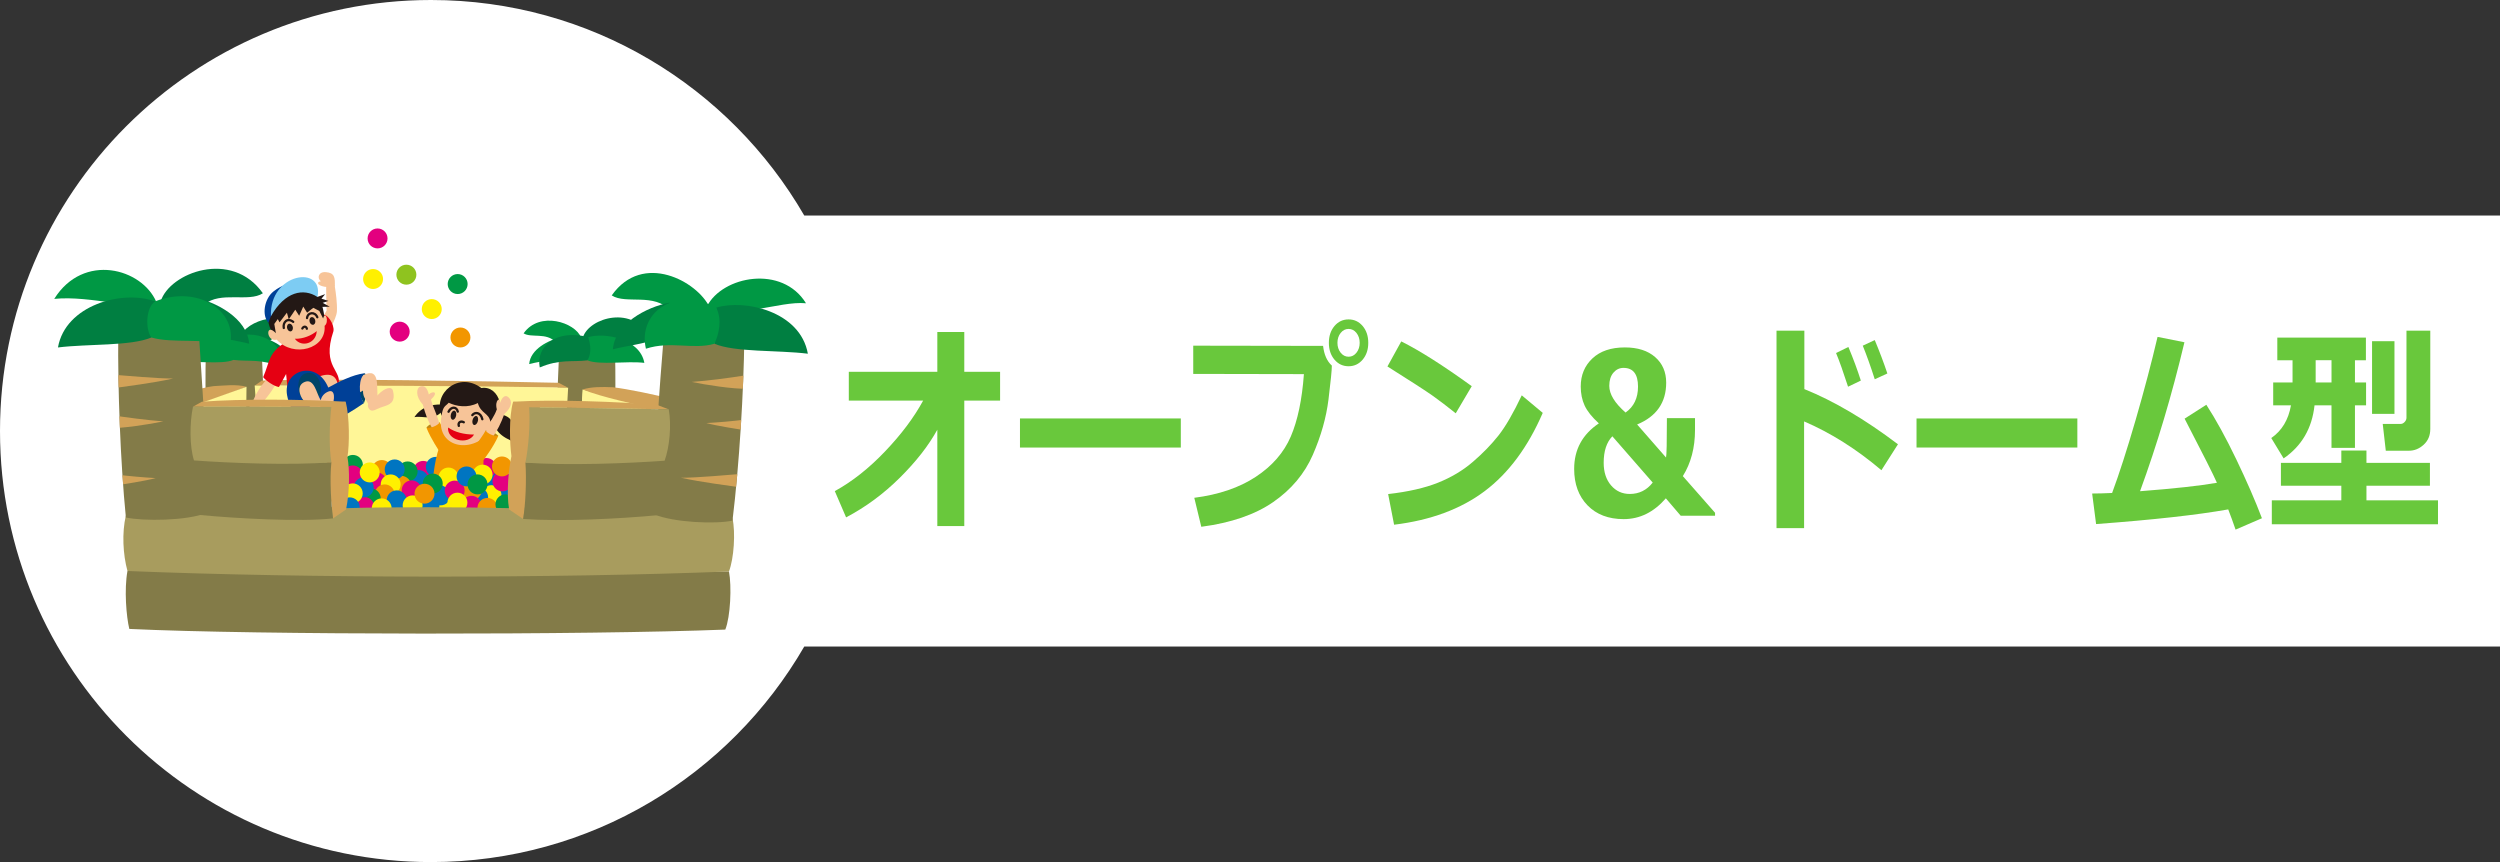 <?xml version="1.0" encoding="utf-8"?>
<!-- Generator: Adobe Illustrator 16.2.0, SVG Export Plug-In . SVG Version: 6.00 Build 0)  -->
<!DOCTYPE svg PUBLIC "-//W3C//DTD SVG 1.1//EN" "http://www.w3.org/Graphics/SVG/1.1/DTD/svg11.dtd">
<svg version="1.1" id="tab_opendome_01" xmlns="http://www.w3.org/2000/svg" xmlns:xlink="http://www.w3.org/1999/xlink" x="0px"
	 y="0px" width="290px" height="100px" viewBox="0 0 290 100" enable-background="new 0 0 290 100" xml:space="preserve">
<rect x="0" y="0" width="290" height="100" fill="#333333" stroke="none"/>
<g>
	<g>
		<path fill="#FFFFFF" d="M290,25H93.294C84.648,10.06,68.504,0,50,0C22.387,0,0,22.386,0,50c0,27.613,22.387,50,50,50
			c18.504,0,34.648-10.061,43.294-25H290V25z"/>
		<g>
			<path fill="#837B48" d="M84.559,66.293c0.328,1.68,0.18,5.24-0.426,6.74C68.186,73.666,29.736,73.666,15,72.955
				c-0.346-1.422-0.607-4.563-0.215-6.719L84.559,66.293z"/>
			<path fill="#837B48" d="M71.352,41.165c0.104,4.173-0.025,10.163-0.412,14.706c-1.396,0.35-4.715,0.322-6.348-0.271
				c-0.184-3.564,0.064-10.411,0.262-14.596L71.352,41.165z"/>
			<path fill="#007F41" d="M67.613,39.139c0.748-2.342,5.969-3.791,7.781,0.074C73.27,38.489,70.777,40.279,67.613,39.139z"/>
			<path fill="#009844" d="M67.396,39.139c-0.67-1.73-4.797-3.111-6.658-0.472c0.855,0.554,2.662-0.12,3.67,0.997L67.396,39.139z"/>
			<path fill="#009844" d="M65.158,39.127c-1.531,0.285-3.65,1.406-3.771,3.104c0.748-0.207,2.156-0.377,2.779-0.66L65.158,39.127z"
				/>
			<path fill="#009844" d="M68.223,39.115c1.906-0.58,6.023,0.162,6.521,2.979c-1.99-0.251-5.23,0.289-6.598-0.293L68.223,39.115z"
				/>
			<path fill="#007F41" d="M68.146,41.801c-1.789,0.219-3.193-0.168-5.535,0.823c-0.486-2.494,2.027-4.495,5.611-3.509
				C68.527,39.949,68.625,41.035,68.146,41.801z"/>
			<path fill="#837B48" d="M23.871,41.117c-0.102,4.169,0.029,10.16,0.414,14.703c1.396,0.354,4.717,0.324,6.348-0.27
				c0.18-3.564-0.066-10.414-0.266-14.596L23.871,41.117z"/>
			<path fill="#007F41" d="M27.826,39.094c0.754-1.937,5.355-3.478,7.426-0.535c-0.955,0.625-2.967-0.131-4.086,1.113L27.826,39.094
				z"/>
			<path fill="#007F41" d="M30.066,39.071c1.533,0.291,3.646,1.411,3.77,3.108c-0.744-0.203-2.154-0.371-2.775-0.66L30.066,39.071z"
				/>
			<path fill="#009844" d="M27.004,39.067c-1.908-0.584-6.023,0.153-6.525,2.977c1.992-0.249,5.232,0.287,6.6-0.295
				c1.791,0.222,3.193-0.165,5.539,0.827C33.102,40.082,30.586,38.078,27.004,39.067z"/>
			<path fill="#D2A258" d="M64.809,44.404c-8.768-0.195-26.559-0.518-34.424-0.257l-0.84,0.578l36.359,0.259L64.809,44.404z"/>
			<path fill="#FFF697" d="M65.904,44.984l-0.58,10.248c-8.508-0.066-27.533-0.189-35.064-0.256l-0.715-10.251
				C39.605,44.726,54.492,44.726,65.904,44.984z"/>
			<g>
				<path fill="#F7C498" d="M36.748,43.476c0.84-0.161,2.061-0.953,2.635,1.079l-1.4,0.82L36.748,43.476z"/>
				<path fill="#004567" d="M42.219,46.76c0.326-0.804,0.625-2.969,0.094-3.468l-1.578,1.005L42.219,46.76z"/>
				<path fill="#F7C498" d="M41.494,44.275l0.635-0.758c2.09-1.039,1.479,1.641,1.705,2.636c0.174,0.759-0.809,1.427-1.045,0.861
					c-0.285-0.676-0.701-0.846-0.68-1.707l-0.461,0.259L41.494,44.275z"/>
				<path fill="#F7C498" d="M37.777,39.062c0,0,1.266-2.04,1.307-2.959c0.043-0.921-0.127-2.177-0.246-2.885
					c-0.121-0.7-1-0.494-1.006,0.218c-0.006,0.715,0.053,2.594,0.053,2.594l-1.188,2.085L37.777,39.062z"/>
				<path fill="#F7C498" d="M30.988,43.97c-0.93,0.927-1.576,2.243-1.854,3.126c-0.277,0.876,0.594,0.662,0.904,0.182
					c0.463-0.718,1.389-1.597,1.943-2.751L30.988,43.97z"/>
				<path fill="#F7C498" d="M29.092,47.021c-0.508,0.406-1.01,1.181-0.738,1.631c0.23,0.381,0.684,0.293,1.066-0.337
					c0.281,0.129,0.637-0.262,0.512-1.041C29.828,46.644,29.389,46.785,29.092,47.021z"/>
				<path fill="#E50012" d="M30.527,43.753c0.33,0.421,1.238,1.046,1.828,1.144c0.289-0.535,0.834-1.515,0.834-1.515
					c0.08,0.953,0.273,2.607,0.273,2.607s5.369-4.772,5.754-1.174c0.645-1.916-1.988-2.09-0.535-6.408
					c0.135-0.761-0.742-2.196-1.393-1.848c-0.559,0.64-1.508,1.665-1.508,1.665l-2.656,1.471
					C31.096,40.961,31.328,41.896,30.527,43.753z"/>
				<path fill="#231815" d="M31.145,37.431c0,0,0.141,0.812,0.633,1.394c2.133,0.465,5.637-0.547,5.805-1.314
					c0.166-0.77-0.178-1.913-0.178-1.913l0.84-0.021l-0.813-0.444l0.668-0.228l-0.811-0.255l0.428-0.53l-0.896,0.324l-0.73-1.18
					l-2.988,0.995L31,36.359L31.145,37.431z"/>
				<path fill="#F7C498" d="M37.482,36.946l-0.443-0.88l-0.701-0.36l-0.717,0.566l-0.443-0.708l-0.473,1.066l-0.451-0.707
					l-0.758,1.12l-0.215-0.771l-0.852,1.12l-0.207-0.379l-0.404,0.566l0.184,1.072c-1.24-1.317-1.145,1.064,0.102,0.75
					c1.924,2.137,5.779,1.08,5.549-1.605C38.217,37.383,37.756,35.928,37.482,36.946z"/>
				<path fill="#231815" d="M33.936,37.833c0.092,0.226,0.031,0.489-0.137,0.581c-0.164,0.089-0.375-0.028-0.469-0.258
					c-0.09-0.229-0.033-0.488,0.135-0.578C33.631,37.486,33.844,37.602,33.936,37.833z"/>
				<path fill="#231815" d="M36.539,37.065c0.094,0.233,0.031,0.493-0.133,0.583c-0.166,0.091-0.377-0.026-0.471-0.252
					c-0.09-0.233-0.033-0.494,0.137-0.584C36.238,36.725,36.449,36.836,36.539,37.065z"/>
				<path fill="#004097" d="M31.738,33.796c2.004-1.567,4.02-1.019,5.082,0.647c-1.4-1.433-4.191-0.686-5.391,2.231
					c-0.107,0.257-0.24,0.593-0.285,0.756C30.361,36.645,30.615,34.678,31.738,33.796z"/>
				<path fill="#7DCCF3" d="M36.82,34.443c0.824-3.75-5.604-2.824-5.391,2.231C33.057,33.796,35.205,33.396,36.82,34.443z"/>
				<path fill="none" stroke="#231815" stroke-width="0.266" stroke-linecap="round" d="M35.594,38.131
					c-0.041-0.25-0.338-0.357-0.523-0.026"/>
				<path fill="none" stroke="#231815" stroke-width="0.266" stroke-linecap="round" d="M35.615,36.895
					c0.07-0.67,0.918-0.79,1.193-0.094"/>
				<path fill="none" stroke="#231815" stroke-width="0.266" stroke-linecap="round" d="M34.012,37.335
					c-0.693-0.534-1.223,0.069-1.092,0.714"/>
				<path fill="#F7C498" d="M38.838,33.218c0.045-1.055-0.035-1.567-1.039-1.651c-0.869-0.073-1.053,0.698-0.582,1.058
					c-0.678,0.127-0.223,0.616,0.742,0.672L38.838,33.218z"/>
				<path fill="#004097" d="M33.303,45.85c-0.529-2.873,3.4-4.227,4.779-0.893c1.117-0.612,2.76-1.491,4.23-1.665
					c-0.676,0.532-0.807,2.389-0.094,3.468c-2.811,1.899-3.984,2.483-5.889,1.997C34.875,48.879,33.668,47.85,33.303,45.85z"/>
				<path fill="#004567" d="M35.904,43.246c1.588,0.038,1.955,3.352-0.055,3.507C34.5,46.863,33.879,43.188,35.904,43.246z"/>
				<path fill="#F7C498" d="M38.111,45.411c-0.516,0.193-0.822,0.593-0.906,1.025c-0.502-0.794-0.73-2.532-1.807-2.149
					c-0.854,0.307-0.797,1.198-0.355,1.941c0.348,0.576,1.668,1.531,2.242,2.222c0.184,0.225,0.387,0.303,0.637,0.274
					c0.773-0.1,0.324-1.128,0.57-1.612C38.848,46.416,38.91,45.114,38.111,45.411z"/>
				<path fill="#F7C498" d="M43.834,45.809c0.789-0.832,1.602-1.043,1.744-0.491c0.355,1.378-0.398,1.629-1.166,1.868
					c-0.771,0.237-1.242,0.7-1.576,0.277C42.264,46.733,43.355,46.314,43.834,45.809z"/>
				<path fill="#E50012" d="M36.74,38.407c-0.619,0.513-1.566,0.919-2.539,0.89C34.973,40.365,36.689,39.839,36.74,38.407z"/>
			</g>
			<g>
				<path fill="#0075C1" d="M55.494,55.604c0,0.637,0.516,1.156,1.154,1.156s1.158-0.52,1.158-1.156c0-0.643-0.52-1.158-1.158-1.158
					S55.494,54.961,55.494,55.604z"/>
				<path fill="#0075C1" d="M57.646,57.004c0,0.641,0.523,1.16,1.16,1.16c0.639,0,1.158-0.52,1.158-1.16
					c0-0.635-0.52-1.154-1.158-1.154C58.17,55.85,57.646,56.369,57.646,57.004z"/>
				<path fill="#FFF000" d="M55.854,57.438c0,0.639,0.521,1.154,1.156,1.154c0.637,0,1.16-0.516,1.16-1.154
					c0-0.643-0.523-1.158-1.16-1.158C56.375,56.279,55.854,56.795,55.854,57.438z"/>
				<path fill="#0075C1" d="M54.311,57.697c0,0.641,0.52,1.156,1.154,1.156c0.645,0,1.158-0.516,1.158-1.156
					c0-0.635-0.514-1.16-1.158-1.16C54.83,56.537,54.311,57.063,54.311,57.697z"/>
				<path fill="#FFF000" d="M50.289,58.805c0,0.637,0.521,1.156,1.154,1.156c0.645,0,1.162-0.52,1.162-1.156
					c0-0.641-0.518-1.16-1.162-1.16C50.811,57.645,50.289,58.164,50.289,58.805z"/>
				<path fill="#FFF000" d="M52.682,56.918c0,0.641,0.518,1.158,1.154,1.158c0.643,0,1.158-0.518,1.158-1.158
					c0-0.639-0.516-1.158-1.158-1.158C53.199,55.76,52.682,56.279,52.682,56.918z"/>
				<path fill="#F29600" d="M43.137,54.521c0,0.641,0.516,1.158,1.156,1.158c0.645,0,1.16-0.518,1.16-1.158s-0.516-1.156-1.16-1.156
					C43.652,53.365,43.137,53.881,43.137,54.521z"/>
				<path fill="#E3007F" d="M47.934,54.625c0,0.639,0.518,1.158,1.158,1.158c0.645,0,1.158-0.52,1.158-1.158s-0.514-1.16-1.158-1.16
					C48.451,53.465,47.934,53.986,47.934,54.625z"/>
				<path fill="#E3007F" d="M55.254,54.285c0,0.641,0.518,1.156,1.156,1.156c0.641,0,1.16-0.516,1.16-1.156
					c0-0.643-0.52-1.158-1.16-1.158C55.771,53.127,55.254,53.643,55.254,54.285z"/>
				<circle fill="#0075C1" cx="48.559" cy="55.686" r="1.158"/>
				<path fill="#E3007F" d="M42.541,55.959c0,0.637,0.516,1.154,1.158,1.154c0.637,0,1.154-0.518,1.154-1.154
					c0-0.641-0.518-1.158-1.154-1.158C43.057,54.801,42.541,55.318,42.541,55.959z"/>
				<path fill="#0075C1" d="M49.395,54.154c0,0.639,0.518,1.154,1.158,1.154c0.639,0,1.158-0.516,1.158-1.154
					c0-0.643-0.52-1.158-1.158-1.158C49.912,52.996,49.395,53.512,49.395,54.154z"/>
				<g>
					<path fill="#231815" d="M51.137,46.927c-0.91-0.04-2.254,0.222-3.066,1.462c1.051-0.189,2.156,0.484,3.207-0.67L51.137,46.927z
						"/>
					<path fill="#231815" d="M57.736,48.012c1.943,0.205,2.012,1.463,2.154,3.357c-1.895-0.725-2.568-1.445-2.756-2.997
						L57.736,48.012z"/>
					<path fill="#F29600" d="M51.971,50.288c-1.178,0.946-1.504,3.272-1.795,5.45c-0.391,2.893,5.729,3.801,5.783,0.828
						c0.027-1.682,0.281-3.857,0.047-5.863L51.971,50.288z"/>
					<path fill="#BE8815" d="M49.467,49.614c0.211-0.362,0.982-0.737,1.535-0.616l-0.328,1.148L49.467,49.614z"/>
					<path fill="#F7C498" d="M51.02,49.352c-0.387-1.525-0.797-2.078-1.027-3.009c0.916-0.838,0.279-1.073-0.252-0.589
						c-0.162-0.703-0.48-1.098-0.975-0.921c-0.5,0.182-0.582,1.156,0.279,2.096c0.326,1.192,0.555,1.813,1.125,2.825L51.02,49.352z"
						/>
					<path fill="#F29600" d="M49.467,49.614c0.326,0.115,1.297-0.205,1.535-0.616c0.264,0.528,1.059,1.675,1.059,1.675l-1.09,1.679
						C50.971,52.352,49.998,50.942,49.467,49.614z"/>
					<path fill="#231815" d="M51.225,48.199c-1.053-2.566,1.982-5.168,4.615-3.188c2.088-0.345,3.256,2.946,0.963,5.116
						L51.225,48.199z"/>
					<path fill="#F7C498" d="M52.051,46.717c-0.379,0.432-0.656,0.346-0.826,1.482c-0.744,3.635,3.324,4.578,5.578,1.928
						c1.551-0.449,0.807-2.451,0.088-1.187c-0.188-1.069-1.117-0.947-1.463-2.188C54.256,47.355,52.928,47.148,52.051,46.717z"/>
					<path fill="#231815" d="M52.914,48.199c-0.049,0.287-0.232,0.512-0.402,0.492c-0.176-0.019-0.273-0.27-0.225-0.559
						c0.049-0.293,0.236-0.51,0.406-0.496C52.867,47.654,52.967,47.907,52.914,48.199z"/>
					<path fill="#231815" d="M55.438,48.833c-0.068,0.287-0.262,0.496-0.436,0.466c-0.172-0.031-0.256-0.285-0.188-0.57
						c0.07-0.291,0.266-0.5,0.438-0.472C55.426,48.288,55.506,48.546,55.438,48.833z"/>
					<path fill="none" stroke="#231815" stroke-width="0.275" stroke-linecap="round" d="M53.225,49.398
						c-0.129-0.353,0.191-0.63,0.57-0.416"/>
					<path fill="none" stroke="#231815" stroke-width="0.273" stroke-linecap="round" d="M54.791,48.154
						c0.289-0.385,0.959-0.366,1.16,0.473"/>
					<path fill="none" stroke="#231815" stroke-width="0.273" stroke-linecap="round" d="M53.098,47.746
						c-0.117-0.588-0.766-0.62-1.066,0.014"/>
					<path fill="#E50012" d="M51.979,49.592c0.779,0.535,1.828,0.814,3.01,0.816C54.273,51.662,51.826,51.094,51.979,49.592z"/>
					<path fill="#BE8815" d="M57.809,50.551c-0.35-0.353-1.029-0.663-1.467-0.615l0.047,1.045L57.809,50.551z"/>
					<path fill="#F7C498" d="M56.254,50.354c0.525-1.482,1.063-1.963,1.379-2.871c-0.289-1.066,0.436-1.517,0.375-0.735
						c0.223-0.689,0.602-1.017,0.984-0.653c0.426,0.398,0.457,1.07-0.488,1.928c-0.426,1.158-0.775,1.844-1.434,2.807L56.254,50.354
						z"/>
					<path fill="#F29600" d="M57.809,50.551c-0.326,0.11-1.248-0.197-1.467-0.615c-0.281,0.523-1.109,1.646-1.109,1.646l0.826,1.82
						C56.059,53.402,57.246,51.863,57.809,50.551z"/>
				</g>
				<circle fill="#0075C1" cx="51.106" cy="57.463" r="1.159"/>
				<path fill="#E3007F" d="M45.205,38.474c0,0.636,0.523,1.156,1.162,1.156c0.637,0,1.156-0.521,1.156-1.156
					c0-0.641-0.52-1.161-1.156-1.161C45.729,37.313,45.205,37.833,45.205,38.474z"/>
				<circle fill="#009844" cx="47.286" cy="54.684" r="1.157"/>
				<path fill="#009844" d="M39.773,53.926c0,0.641,0.518,1.158,1.158,1.158s1.162-0.518,1.162-1.158
					c0-0.637-0.521-1.154-1.162-1.154S39.773,53.289,39.773,53.926z"/>
				<circle fill="#F29600" cx="46.532" cy="56.355" r="1.159"/>
				<path fill="#FFF000" d="M50.867,55.395c0,0.637,0.52,1.156,1.156,1.156c0.641,0,1.162-0.52,1.162-1.156
					c0-0.643-0.521-1.158-1.162-1.158C51.387,54.236,50.867,54.752,50.867,55.395z"/>
				<path fill="#009844" d="M49.037,56.094c0,0.641,0.521,1.156,1.158,1.156c0.641,0,1.162-0.516,1.162-1.156
					s-0.521-1.16-1.162-1.16C49.559,54.934,49.037,55.453,49.037,56.094z"/>
				<path fill="#009844" d="M51.932,32.949c0,0.64,0.518,1.16,1.158,1.16c0.637,0,1.154-0.521,1.154-1.16
					c0-0.637-0.518-1.159-1.154-1.159C52.449,31.79,51.932,32.313,51.932,32.949z"/>
				<path fill="#E3007F" d="M51.588,56.902c0,0.645,0.518,1.16,1.156,1.16c0.641,0,1.154-0.516,1.154-1.16
					c0-0.637-0.514-1.152-1.154-1.152C52.105,55.75,51.588,56.266,51.588,56.902z"/>
				<path fill="#E3007F" d="M46.594,56.883c0,0.643,0.518,1.156,1.154,1.156c0.641,0,1.158-0.514,1.158-1.156
					c0-0.639-0.518-1.16-1.158-1.16C47.111,55.723,46.594,56.244,46.594,56.883z"/>
				<circle fill="#E3007F" cx="54.696" cy="58.674" r="1.157"/>
				<circle fill="#0075C1" cx="45.781" cy="54.453" r="1.158"/>
				<circle fill="#FFF000" cx="45.319" cy="56.189" r="1.157"/>
				<path fill="#FFF000" d="M48.926,35.855c0,0.641,0.518,1.154,1.156,1.154c0.641,0,1.16-0.514,1.16-1.154
					c0-0.64-0.52-1.16-1.16-1.16C49.443,34.695,48.926,35.216,48.926,35.855z"/>
				<circle fill="#FFF000" cx="43.277" cy="32.366" r="1.158"/>
				<circle fill="#F29600" cx="44.624" cy="57.348" r="1.157"/>
				<path fill="#009844" d="M41.844,57.811c0,0.637,0.52,1.156,1.156,1.156c0.641,0,1.162-0.52,1.162-1.156
					c0-0.641-0.521-1.16-1.162-1.16C42.363,56.65,41.844,57.17,41.844,57.811z"/>
				<circle fill="#E3007F" cx="58.285" cy="55.844" r="1.156"/>
				<circle fill="#E3007F" cx="40.92" cy="55.148" r="1.156"/>
				<path fill="#E3007F" d="M41.105,58.811c0,0.641,0.52,1.158,1.16,1.158c0.637,0,1.154-0.518,1.154-1.158
					c0-0.637-0.518-1.156-1.154-1.156C41.625,57.654,41.105,58.174,41.105,58.811z"/>
				<circle fill="#0075C1" cx="42.192" cy="56.537" r="1.157"/>
				<path fill="#0075C1" d="M44.854,58.043c0,0.639,0.52,1.156,1.16,1.156c0.637,0,1.156-0.518,1.156-1.156
					c0-0.643-0.52-1.16-1.156-1.16C45.373,56.883,44.854,57.4,44.854,58.043z"/>
				<path fill="#0075C1" d="M48.676,58.504c0,0.641,0.516,1.162,1.158,1.162c0.637,0,1.158-0.521,1.158-1.162
					c0-0.637-0.521-1.156-1.158-1.156C49.191,57.348,48.676,57.867,48.676,58.504z"/>
				<path fill="#FFF000" d="M41.73,54.801c0,0.641,0.518,1.158,1.154,1.158c0.641,0,1.16-0.518,1.16-1.158
					c0-0.637-0.52-1.158-1.16-1.158C42.248,53.643,41.73,54.164,41.73,54.801z"/>
				<path fill="#FFF000" d="M39.764,57.23c0,0.639,0.518,1.158,1.156,1.158c0.637,0,1.156-0.52,1.156-1.158
					c0-0.637-0.52-1.156-1.156-1.156C40.281,56.074,39.764,56.594,39.764,57.23z"/>
				<circle fill="#FFF000" cx="53.062" cy="58.307" r="1.157"/>
				<path fill="#F29600" d="M55.387,58.916c0,0.639,0.518,1.158,1.154,1.158c0.641,0,1.16-0.52,1.16-1.158
					c0-0.637-0.52-1.156-1.16-1.156C55.904,57.76,55.387,58.279,55.387,58.916z"/>
				<path fill="#F29600" d="M57.07,54.105c0,0.641,0.52,1.158,1.156,1.158c0.643,0,1.16-0.518,1.16-1.158s-0.518-1.154-1.16-1.154
					C57.59,52.951,57.07,53.465,57.07,54.105z"/>
				<circle fill="#FFF000" cx="47.865" cy="58.621" r="1.156"/>
				<circle fill="#FFF000" cx="44.278" cy="58.967" r="1.155"/>
				<path fill="#009844" d="M57.473,58.504c0,0.641,0.521,1.162,1.156,1.162c0.645,0,1.16-0.521,1.16-1.162
					c0-0.637-0.516-1.156-1.16-1.156C57.994,57.348,57.473,57.867,57.473,58.504z"/>
				<path fill="#FFF000" d="M54.822,55.059c0,0.641,0.516,1.154,1.156,1.154c0.637,0,1.16-0.514,1.16-1.154s-0.523-1.16-1.16-1.16
					C55.338,53.898,54.822,54.418,54.822,55.059z"/>
				<circle fill="#0075C1" cx="54.116" cy="55.264" r="1.155"/>
				<circle fill="#8FC31F" cx="47.14" cy="31.864" r="1.159"/>
				<circle fill="#009844" cx="55.389" cy="56.189" r="1.16"/>
				<circle fill="#0075C1" cx="40.571" cy="58.854" r="1.159"/>
				<path fill="#F29600" d="M48.082,57.27c0,0.641,0.52,1.156,1.16,1.156c0.637,0,1.158-0.516,1.158-1.156s-0.521-1.156-1.158-1.156
					C48.602,56.113,48.082,56.629,48.082,57.27z"/>
				<path fill="#F29600" d="M52.252,39.147c0,0.638,0.521,1.158,1.158,1.158c0.639,0,1.158-0.521,1.158-1.158
					s-0.52-1.157-1.158-1.157C52.773,37.99,52.252,38.51,52.252,39.147z"/>
				<path fill="#E3007F" d="M42.641,27.661c0,0.638,0.516,1.152,1.156,1.152c0.639,0,1.156-0.515,1.156-1.152
					c0-0.642-0.518-1.16-1.156-1.16C43.156,26.501,42.641,27.02,42.641,27.661z"/>
			</g>
			<path fill="#A89C5E" d="M84.559,66.293c0.58-1.52,0.773-4.512,0.41-6.166l-4.912-2.709l-21,1.529
				c-5.398-0.133-13.531-0.158-18.912,0l-20.488-1.666l-5.055,2.516c-0.473,2.008-0.34,4.521,0.184,6.439
				C35.885,67.098,64.475,67.088,84.559,66.293z"/>
			<path fill="#D2A258" d="M59.521,46.598c-0.516,1.816-0.385,4.867-0.195,6.318c-0.32,1.508-0.605,4.152-0.27,6.18l1.627,1.105
				L62.682,46.9L59.521,46.598z"/>
			<path fill="#FFF697" d="M67.582,45.178c-0.133,1.29-0.082,2.819,0.061,3.934l8.045-1.729L67.582,45.178z"/>
			<path fill="#D2A258" d="M67.582,45.178c1.029-0.32,2.266-0.311,3.512-0.257c1.691,0.193,4.934,0.871,7.445,1.497l-2.852,0.965
				C73.801,46.9,69.852,46.096,67.582,45.178z"/>
			<g>
				<defs>
					<path id="SVGID_1_" d="M86.34,39.295c-0.068,5.997-0.576,14.594-1.371,21.098c-2.021,0.432-6.789,0.215-9.104-0.725
						c-0.072-5.129,0.652-14.954,1.154-20.953L86.34,39.295z"/>
				</defs>
				<use xlink:href="#SVGID_1_"  overflow="visible" fill="#837B48"/>
				<clipPath id="SVGID_2_">
					<use xlink:href="#SVGID_1_"  overflow="visible"/>
				</clipPath>
				<path clip-path="url(#SVGID_2_)" fill="#D2A258" d="M86.588,43.52c-1.963,0.325-4.578,0.654-6.346,0.783
					c1.504,0.325,4.906,0.854,6.346,0.783C88.023,45.022,86.588,43.52,86.588,43.52z"/>
				<path clip-path="url(#SVGID_2_)" fill="#D2A258" d="M86.127,54.961c-1.697,0.129-5.164,0.459-7.125,0.459
					c2.354,0.523,5.557,0.916,6.861,1.111C87.174,56.725,86.127,54.961,86.127,54.961z"/>
				<path clip-path="url(#SVGID_2_)" fill="#D2A258" d="M86.324,48.686c-1.293,0.165-2.98,0.314-4.383,0.389
					c1.178,0.328,3.795,0.724,4.58,0.854C87.303,50.059,86.324,48.686,86.324,48.686z"/>
			</g>
			<path fill="#837B48" d="M76.16,59.775c-4.193,0.395-10.963,0.748-15.477,0.426c0.285-1.736,0.408-4.645,0.264-6.543l16.148-0.215
				C77.168,55.188,76.945,58.217,76.16,59.775z"/>
			<path fill="#D2A258" d="M77.574,47.482l-1.404-0.531c-4.449-0.34-11.668-0.645-16.648-0.354l1.855,0.646L77.574,47.482z"/>
			<path fill="#A89C5E" d="M77.096,53.443c-4.121,0.299-11.377,0.594-16.148,0.215c0.359-1.734,0.57-4.521,0.43-6.414
				c3.609,0.014,12.434,0.183,16.197,0.238C77.906,49.377,77.672,51.814,77.096,53.443z"/>
			<path fill="#D2A258" d="M28.596,44.865c-1.242-0.331-2.662-0.124-3.822-0.074c-1.691,0.193-3.893,1.107-6.408,1.739l2.852,0.965
				C23.104,47.013,26.326,45.782,28.596,44.865z"/>
			<path fill="#FFF697" d="M28.596,44.865c-0.018,1.15,0,3.068-0.146,4.181l-7.232-1.551L28.596,44.865z"/>
			<path fill="#009844" d="M82.004,35.537c1.811-3.539,8.744-4.84,11.49-0.359C90.314,34.885,85.57,37.157,82.004,35.537z"/>
			<path fill="#009844" d="M82.303,35.637c-1.375-2.961-7.73-6.5-11.342-1.37c1.66,1.081,4.914-0.365,6.865,1.804L82.303,35.637z"/>
			<path fill="#007F41" d="M77.672,35.105c-2.676,0.507-6.355,2.455-6.578,5.417c1.305-0.36,3.762-0.647,4.844-1.154L77.672,35.105z
				"/>
			<path fill="#007F41" d="M83.088,35.684c3.324-1.013,9.752,0.434,10.623,5.346c-3.469-0.433-8.453-0.146-10.836-1.154
				L83.088,35.684z"/>
			<path fill="#009844" d="M18.137,35.032c-1.66-3.899-8.453-5.78-11.846-0.361C10.627,34.238,15.754,36.117,18.137,35.032z"/>
			<path fill="#007F41" d="M18.641,34.958c1.016-3.323,8.24-6.066,11.852-0.94c-1.658,1.088-4.912-0.285-6.791,1.304L18.641,34.958z
				"/>
			<path fill="#007F41" d="M22.328,34.456c2.672,0.502,6.359,2.454,6.576,5.419c-1.301-0.363-3.758-0.654-4.84-1.16L22.328,34.456z"
				/>
			<g>
				<defs>
					<path id="SVGID_3_" d="M13.717,38.934c-0.064,5.999,0.242,14.592,0.885,21.096c2.012,0.436,7.055,0.398,9.391-0.539
						c0.188-5.129-0.576-15.138-0.943-21.135L13.717,38.934z"/>
				</defs>
				<use xlink:href="#SVGID_3_"  overflow="visible" fill="#837B48"/>
				<clipPath id="SVGID_4_">
					<use xlink:href="#SVGID_3_"  overflow="visible"/>
				</clipPath>
				<path clip-path="url(#SVGID_4_)" fill="#D2A258" d="M12.598,48.097c1.963,0.327,4.578,0.654,6.346,0.784
					c-1.508,0.326-4.908,0.849-6.346,0.781C11.158,49.601,12.598,48.097,12.598,48.097z"/>
				<path clip-path="url(#SVGID_4_)" fill="#D2A258" d="M12.963,43.453c1.701,0.13,5.17,0.457,7.129,0.457
					c-2.355,0.526-5.559,0.917-6.865,1.112C11.92,45.22,12.963,43.453,12.963,43.453z"/>
				<path clip-path="url(#SVGID_4_)" fill="#D2A258" d="M13.676,55.068c1.293,0.166,2.982,0.314,4.377,0.391
					c-1.176,0.33-3.791,0.721-4.576,0.85C12.689,56.445,13.676,55.068,13.676,55.068z"/>
			</g>
			<path fill="#007F41" d="M17.561,39.149c-2.385,1.013-7.369,0.726-10.838,1.156c0.865-4.913,7.445-6.719,11.271-5.348
				L17.561,39.149z"/>
			<path fill="#D2A258" d="M40.104,46.598c0.453,1.816,0.443,4.959,0.199,6.41c0.275,1.512,0.252,4.061-0.158,6.088l-1.514,1.037
				l-1.492-13.266L40.104,46.598z"/>
			<path fill="#837B48" d="M23.227,59.742c4.176,0.395,11.561,0.822,15.404,0.391c-0.229-1.732-0.396-4.613-0.188-6.51L22.504,53.41
				C22.373,55.152,22.492,58.18,23.227,59.742z"/>
			<path fill="#D2A258" d="M22.387,47.176l1.033-0.578c4.463-0.341,11.711-0.291,16.684,0l-1.67,0.604L22.387,47.176z"/>
			<path fill="#A89C5E" d="M22.504,53.41c4.109,0.301,11.158,0.594,15.939,0.213c-0.303-1.734-0.217-4.521-0.01-6.421
				c-3.613,0.02-12.27-0.08-16.047-0.026C21.992,49.07,21.982,51.779,22.504,53.41z"/>
			<path fill="#009844" d="M83.088,35.684c-5.129-2.529-9.102,0.796-8.162,4.766c2.891-0.938,5.49,0.147,7.949-0.574
				C83.426,38.658,83.768,37.113,83.088,35.684z"/>
			<path fill="#009844" d="M17.561,39.149c2.457,0.726,6.211,0,9.104,0.938c0.939-3.971-3.615-7.077-8.67-5.13
				C16.896,35.689,16.848,38.21,17.561,39.149z"/>
		</g>
	</g>
	<g>
		<path fill="#69C83C" d="M108.729,49.848c-1.016,1.844-2.466,3.703-4.352,5.572c-1.886,1.871-3.962,3.402-6.23,4.596l-1.311-3.047
			c2.018-1.107,3.966-2.648,5.845-4.621c1.879-1.971,3.346-3.931,4.403-5.877h-8.623v-3.339h10.268v-4.621h3.128v4.621h4.154v3.339
			h-4.154V61.02h-3.128V49.848z"/>
		<path fill="#69C83C" d="M136.974,51.916h-18.657V48.54h18.657V51.916z"/>
		<path fill="#69C83C" d="M154.493,42.408v0.025c0,0.491-0.128,1.788-0.386,3.891c-0.258,2.104-0.865,4.251-1.823,6.443
			c-0.958,2.191-2.488,4.016-4.591,5.471c-2.102,1.457-4.883,2.412-8.343,2.869l-0.813-3.363c2.844-0.365,5.221-1.174,7.13-2.432
			c1.909-1.256,3.264-2.814,4.063-4.672s1.307-4.271,1.523-7.242l-12.838-0.025v-3.275l15.062,0.025
			C153.593,41.139,153.932,41.9,154.493,42.408z M158.719,39.768c0,0.787-0.217,1.437-0.65,1.949
			c-0.434,0.512-0.979,0.768-1.635,0.768c-0.657,0-1.203-0.256-1.636-0.768c-0.433-0.513-0.649-1.162-0.649-1.949
			s0.217-1.437,0.649-1.949c0.433-0.512,0.979-0.768,1.636-0.768c0.656,0,1.201,0.256,1.635,0.768
			C158.502,38.331,158.719,38.98,158.719,39.768z M157.352,38.625c-0.246-0.313-0.553-0.47-0.918-0.47
			c-0.366,0-0.672,0.156-0.92,0.47c-0.247,0.313-0.371,0.694-0.371,1.143s0.124,0.829,0.371,1.143c0.248,0.313,0.554,0.47,0.92,0.47
			c0.365,0,0.672-0.156,0.918-0.47c0.248-0.313,0.371-0.694,0.371-1.143S157.6,38.938,157.352,38.625z"/>
		<path fill="#69C83C" d="M170.723,44.795l-1.858,3.148c-1.003-0.804-1.892-1.481-2.666-2.031c-0.775-0.55-2.527-1.685-5.256-3.402
			l1.604-2.907C164.673,40.66,167.398,42.392,170.723,44.795z M178.959,47.893c-1.719,3.969-3.964,6.994-6.732,9.076
			c-2.77,2.082-6.273,3.381-10.512,3.898l-0.691-3.555c2.316-0.264,4.246-0.703,5.789-1.32c1.544-0.619,2.896-1.428,4.058-2.432
			c1.161-1.002,2.149-2.023,2.966-3.059c0.815-1.037,1.711-2.584,2.686-4.641L178.959,47.893z"/>
		<path fill="#69C83C" d="M198.947,59.826h-3.982l-1.727-2.02c-1.395,1.609-3.025,2.412-4.895,2.412
			c-1.754,0-3.148-0.531-4.185-1.592c-1.036-1.063-1.554-2.475-1.554-4.234c0-2.244,0.955-4.003,2.863-5.281
			c-0.799-0.728-1.349-1.418-1.65-2.069c-0.301-0.651-0.451-1.388-0.451-2.209c0-1.32,0.451-2.405,1.355-3.257
			c0.904-0.85,2.158-1.275,3.764-1.275c1.482,0,2.652,0.372,3.508,1.117c0.857,0.745,1.285,1.735,1.285,2.971
			c0,2.302-1.123,3.919-3.371,4.85l3.352,3.834c0.066-0.246,0.102-1.77,0.102-4.57h3.26v1.371c0,2.064-0.471,3.85-1.412,5.357
			l3.738,4.252V59.826z M191.715,55.979l-4.682-5.369c-0.67,0.693-1.006,1.717-1.006,3.072c0,1.082,0.285,1.957,0.854,2.621
			s1.293,0.996,2.174,0.996C190.138,57.299,191.025,56.859,191.715,55.979z M190.01,44.846c0-1.447-0.563-2.171-1.687-2.171
			c-0.46,0-0.85,0.187-1.168,0.559s-0.478,0.88-0.478,1.523c0,0.965,0.63,1.997,1.889,3.098
			C189.528,47.178,190.01,46.175,190.01,44.846z"/>
		<path fill="#69C83C" d="M220.163,51.535l-1.919,3.01c-2.885-2.447-5.875-4.333-8.969-5.662V61.26h-3.199V38.358h3.23v6.779
			C212.732,46.518,216.352,48.65,220.163,51.535z M215.857,44.147l-1.483,0.711c-0.556-1.718-1.019-3.021-1.392-3.91l1.432-0.698
			C214.983,41.612,215.464,42.912,215.857,44.147z M218.934,43.322l-1.462,0.673c-0.474-1.481-0.938-2.78-1.392-3.897l1.392-0.647
			C218.027,40.779,218.514,42.069,218.934,43.322z"/>
		<path fill="#69C83C" d="M240.973,51.916h-18.656V48.54h18.656V51.916z"/>
		<path fill="#69C83C" d="M258.473,59.09c-3.596,0.643-8.705,1.209-15.326,1.701l-0.457-3.543c0.637,0,1.408-0.021,2.315-0.063
			c0.819-2.201,1.728-5.023,2.728-8.468c0.998-3.444,1.846-6.656,2.543-9.636l3.119,0.622c-1.449,6.103-3.166,11.86-5.15,17.278
			c3.961-0.305,6.934-0.631,8.918-0.979c-0.359-0.838-1.608-3.316-3.748-7.438l2.52-1.612c1.109,1.71,2.268,3.819,3.473,6.328
			c1.205,2.51,2.197,4.789,2.977,6.836l-3.058,1.32C259.041,60.6,258.756,59.816,258.473,59.09z"/>
		<path fill="#69C83C" d="M268.486,47.017c-0.291,2.666-1.486,4.718-3.586,6.157l-1.432-2.361c1.232-0.855,1.994-2.121,2.285-3.796
			h-2.063v-2.653h2.245v-2.577h-1.767v-2.628h10.277v2.628h-1.27v2.577h1.29v2.653h-1.29v4.938h-2.722v-4.938H268.486z
			 M282.807,60.816h-19.277v-2.781h8.064v-1.688h-7.008v-2.654h7.008V52.26h2.914v1.434h7.363v2.654h-7.363v1.688h8.299V60.816z
			 M268.617,44.363h1.839v-2.577h-1.839V44.363z M277.758,48.007h-2.6v-8.43h2.6V48.007z M281.912,49.771
			c0,0.745-0.254,1.35-0.762,1.814c-0.508,0.467-1.08,0.699-1.717,0.699h-2.681l-0.355-3.11h2.103c0.148,0,0.295-0.074,0.437-0.222
			c0.142-0.148,0.214-0.312,0.214-0.489V38.358h2.762V49.771z"/>
	</g>
</g>
</svg>
